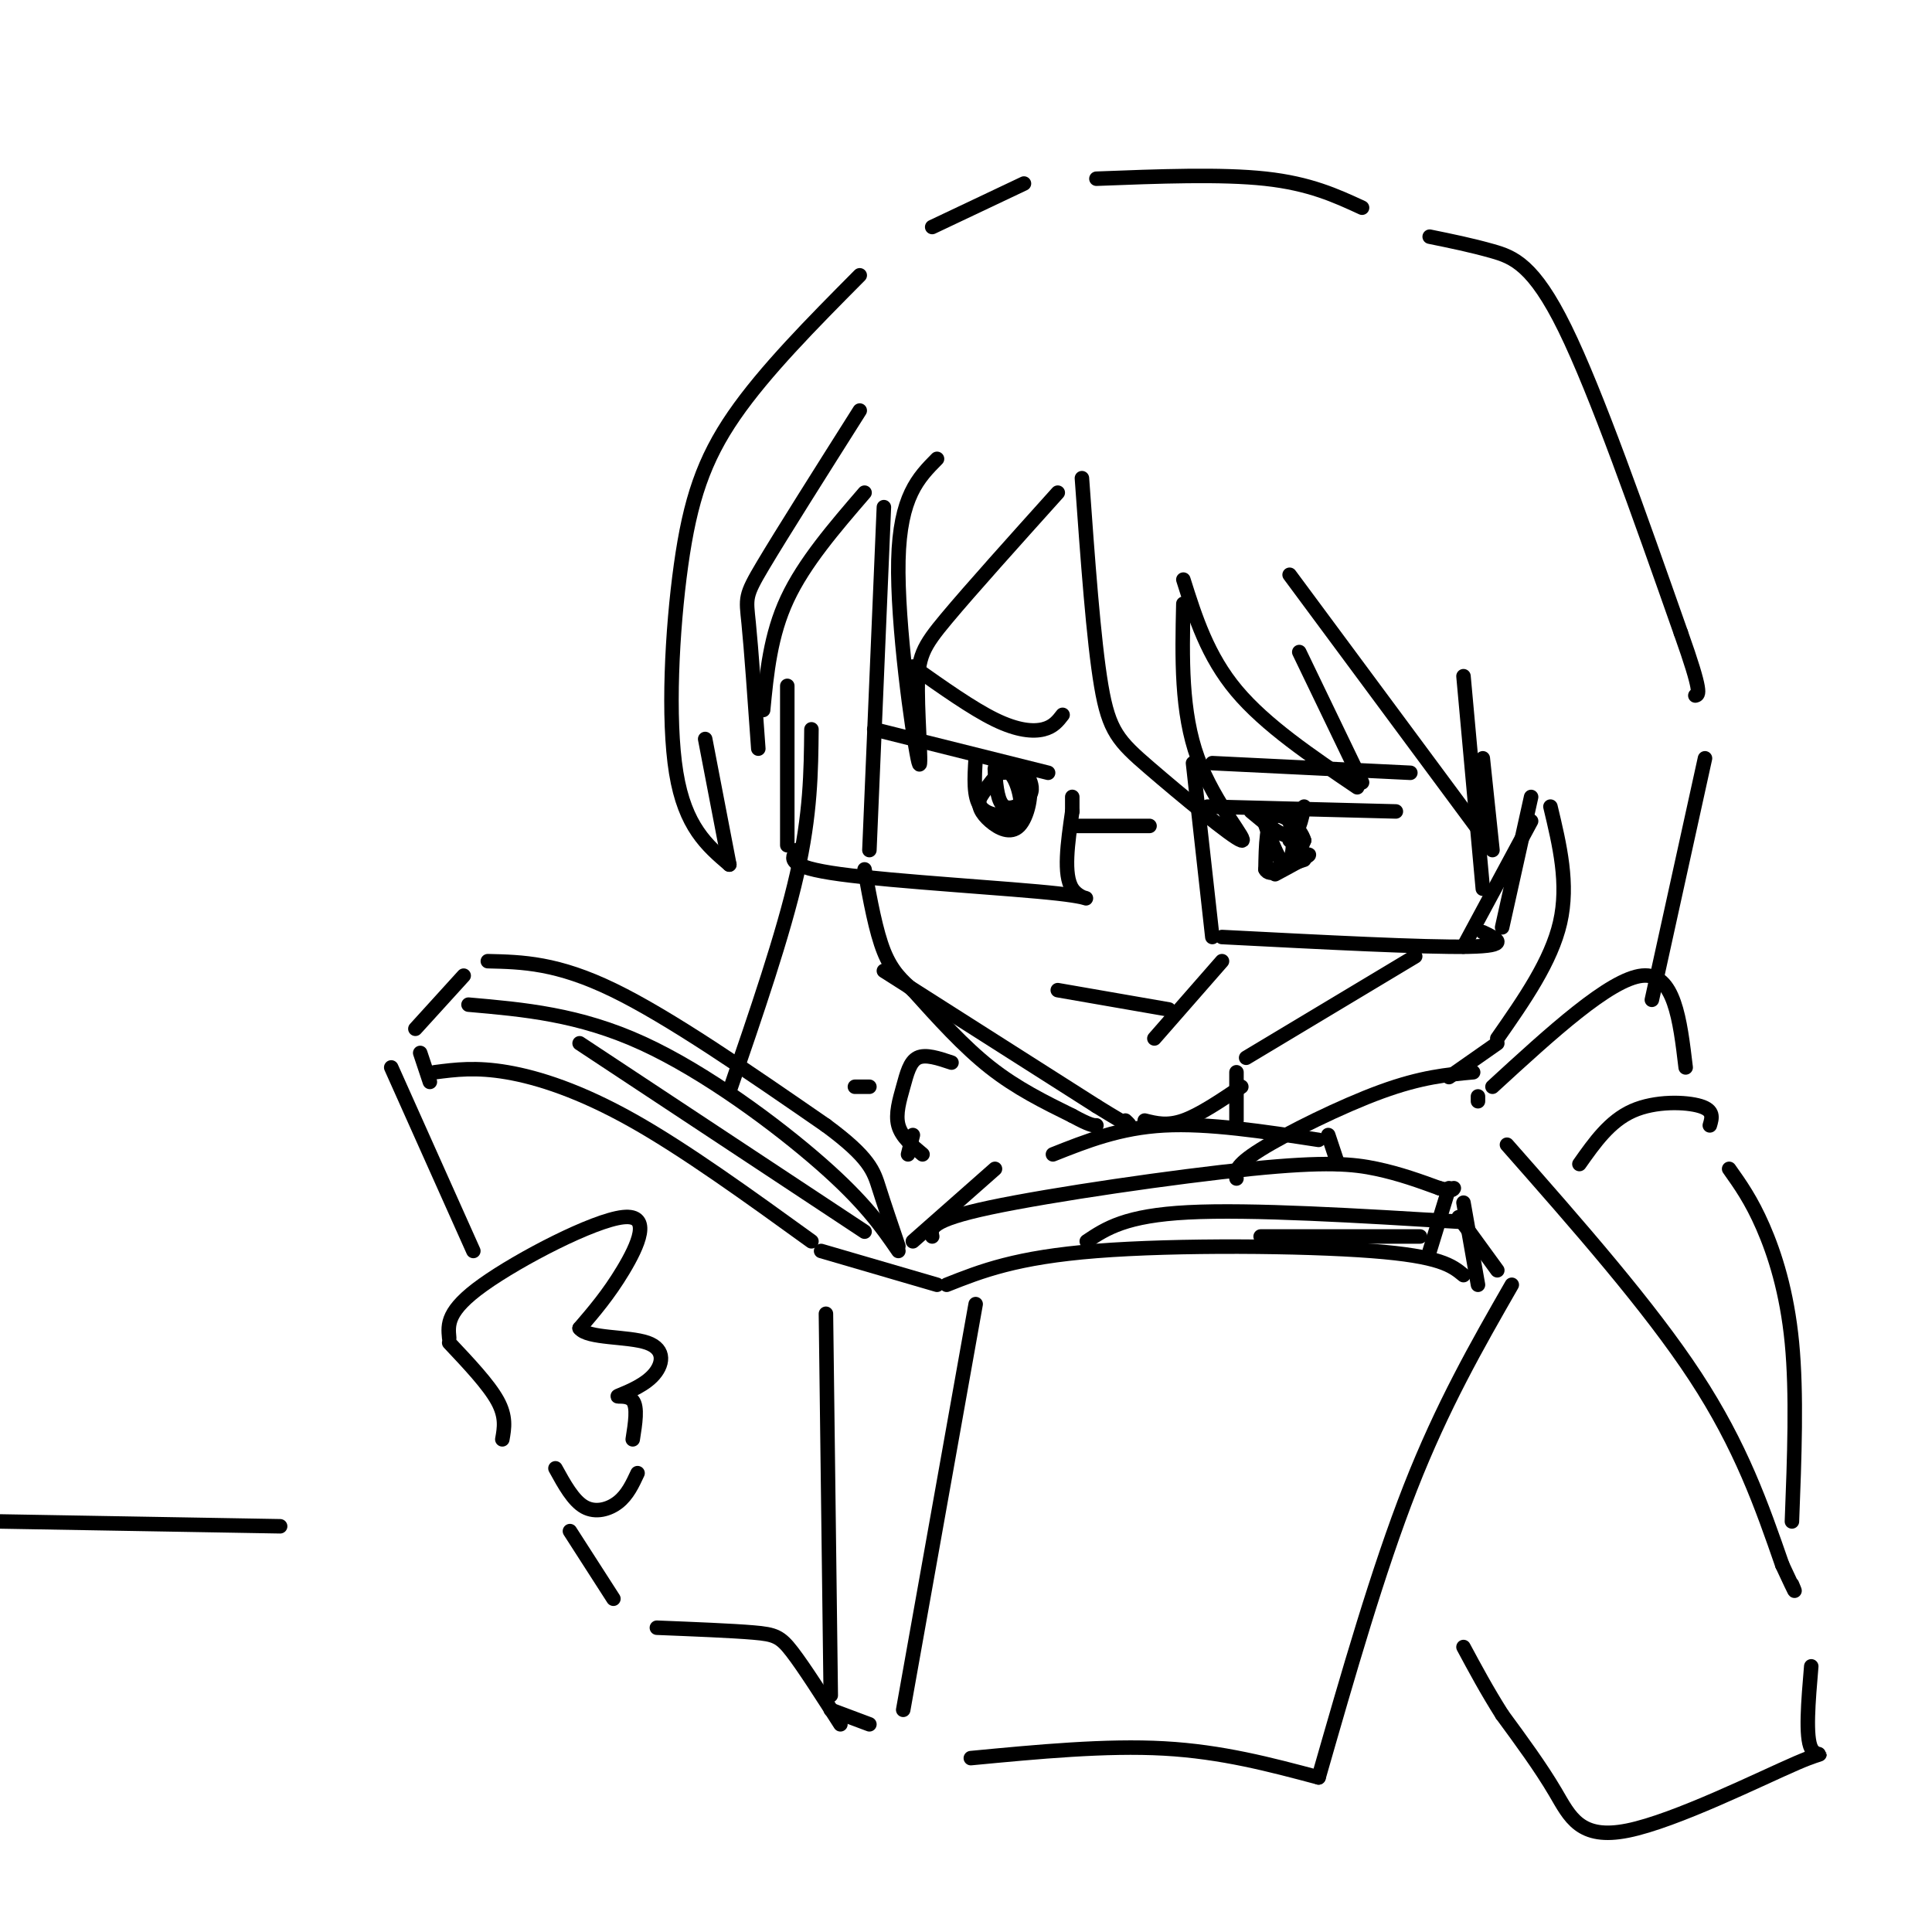 <svg viewBox='0 0 400 400' version='1.1' xmlns='http://www.w3.org/2000/svg' xmlns:xlink='http://www.w3.org/1999/xlink'><g fill='none' stroke='rgb(0,0,0)' stroke-width='3' stroke-linecap='round' stroke-linejoin='round'><path d='M183,105c0.000,0.000 -3.000,71.000 -3,71'/><path d='M179,180c1.167,6.417 2.333,12.833 4,17c1.667,4.167 3.833,6.083 6,8'/><path d='M181,151c0.000,0.000 36.000,9.000 36,9'/><path d='M206,160c0.289,3.089 0.578,6.178 2,7c1.422,0.822 3.978,-0.622 5,-2c1.022,-1.378 0.511,-2.689 0,-4'/><path d='M250,167c0.000,0.000 39.000,1.000 39,1'/><path d='M259,168c3.083,2.583 6.167,5.167 8,5c1.833,-0.167 2.417,-3.083 3,-6'/><path d='M202,157c-0.250,4.000 -0.500,8.000 1,10c1.500,2.000 4.750,2.000 8,2'/><path d='M211,169c1.067,-1.911 -0.267,-7.689 -2,-9c-1.733,-1.311 -3.867,1.844 -6,5'/><path d='M203,165c-0.788,1.708 0.242,3.478 2,5c1.758,1.522 4.242,2.794 6,1c1.758,-1.794 2.788,-6.656 2,-9c-0.788,-2.344 -3.394,-2.172 -6,-2'/><path d='M207,160c-1.167,-0.500 -1.083,-0.750 -1,-1'/><path d='M261,168c1.750,5.000 3.500,10.000 5,11c1.500,1.000 2.750,-2.000 4,-5'/><path d='M270,174c-0.622,-2.378 -4.178,-5.822 -6,-5c-1.822,0.822 -1.911,5.911 -2,11'/><path d='M262,180c0.800,1.622 3.800,0.178 5,-2c1.200,-2.178 0.600,-5.089 0,-8'/><path d='M264,180c2.750,-0.917 5.500,-1.833 6,-2c0.500,-0.167 -1.250,0.417 -3,1'/><path d='M265,179c3.083,-1.167 6.167,-2.333 6,-2c-0.167,0.333 -3.583,2.167 -7,4'/><path d='M267,172c0.000,0.000 0.000,2.000 0,2'/><path d='M189,138c6.156,4.356 12.311,8.711 17,11c4.689,2.289 7.911,2.511 10,2c2.089,-0.511 3.044,-1.756 4,-3'/><path d='M251,158c0.000,0.000 41.000,2.000 41,2'/><path d='M163,142c0.000,0.000 0.000,33.000 0,33'/><path d='M165,176c-1.196,1.726 -2.393,3.452 9,5c11.393,1.548 35.375,2.917 45,4c9.625,1.083 4.893,1.881 3,-1c-1.893,-2.881 -0.946,-9.440 0,-16'/><path d='M222,168c0.000,-3.167 0.000,-3.083 0,-3'/><path d='M222,171c0.000,0.000 16.000,0.000 16,0'/><path d='M247,158c0.000,0.000 4.000,36.000 4,36'/><path d='M253,194c21.000,1.083 42.000,2.167 51,2c9.000,-0.167 6.000,-1.583 3,-3'/><path d='M311,192c0.000,0.000 6.000,-27.000 6,-27'/><path d='M178,85c-8.067,12.756 -16.133,25.511 -20,32c-3.867,6.489 -3.533,6.711 -3,12c0.533,5.289 1.267,15.644 2,26'/><path d='M158,147c0.750,-7.750 1.500,-15.500 5,-23c3.500,-7.500 9.750,-14.750 16,-22'/><path d='M194,95c-3.845,3.887 -7.691,7.774 -8,21c-0.309,13.226 2.917,35.793 4,41c1.083,5.207 0.022,-6.944 0,-14c-0.022,-7.056 0.994,-9.016 6,-15c5.006,-5.984 14.003,-15.992 23,-26'/><path d='M224,99c1.201,16.788 2.402,33.576 4,43c1.598,9.424 3.593,11.485 10,17c6.407,5.515 17.225,14.485 19,15c1.775,0.515 -5.493,-7.424 -9,-17c-3.507,-9.576 -3.254,-20.788 -3,-32'/><path d='M245,120c2.500,7.917 5.000,15.833 11,23c6.000,7.167 15.500,13.583 25,20'/><path d='M282,162c0.000,0.000 -13.000,-27.000 -13,-27'/><path d='M267,119c0.000,0.000 40.000,54.000 40,54'/><path d='M309,176c0.000,0.000 -2.000,-19.000 -2,-19'/><path d='M303,140c0.000,0.000 4.000,44.000 4,44'/><path d='M219,205c0.000,0.000 23.000,4.000 23,4'/><path d='M253,199c0.000,0.000 -14.000,16.000 -14,16'/><path d='M256,232c0.000,0.000 0.000,-10.000 0,-10'/><path d='M258,219c0.000,0.000 35.000,-21.000 35,-21'/><path d='M303,196c0.000,0.000 14.000,-26.000 14,-26'/><path d='M321,167c1.917,8.000 3.833,16.000 2,24c-1.833,8.000 -7.417,16.000 -13,24'/><path d='M310,216c0.000,0.000 -10.000,7.000 -10,7'/><path d='M256,244c-0.244,-1.289 -0.489,-2.578 5,-6c5.489,-3.422 16.711,-8.978 25,-12c8.289,-3.022 13.644,-3.511 19,-4'/><path d='M306,227c0.000,0.000 0.000,1.000 0,1'/><path d='M312,237c14.750,16.750 29.500,33.500 39,48c9.500,14.500 13.750,26.750 18,39'/><path d='M369,324c3.333,7.167 2.667,5.583 2,4'/><path d='M375,345c-0.619,7.308 -1.238,14.616 0,17c1.238,2.384 4.332,-0.155 -3,3c-7.332,3.155 -25.089,12.003 -35,14c-9.911,1.997 -11.974,-2.858 -15,-8c-3.026,-5.142 -7.013,-10.571 -11,-16'/><path d='M311,355c-3.167,-5.000 -5.583,-9.500 -8,-14'/><path d='M104,298c0.417,-2.333 0.833,-4.667 -1,-8c-1.833,-3.333 -5.917,-7.667 -10,-12'/><path d='M93,277c-0.268,-2.810 -0.536,-5.619 7,-11c7.536,-5.381 22.875,-13.333 29,-14c6.125,-0.667 3.036,5.952 0,11c-3.036,5.048 -6.018,8.524 -9,12'/><path d='M120,275c1.591,2.179 10.070,1.625 14,3c3.930,1.375 3.311,4.678 1,7c-2.311,2.322 -6.315,3.664 -7,4c-0.685,0.336 1.947,-0.332 3,1c1.053,1.332 0.526,4.666 0,8'/><path d='M132,305c-1.044,2.244 -2.089,4.489 -4,6c-1.911,1.511 -4.689,2.289 -7,1c-2.311,-1.289 -4.156,-4.644 -6,-8'/><path d='M98,259c0.000,0.000 -17.000,-38.000 -17,-38'/><path d='M90,222c4.267,-0.556 8.533,-1.111 15,0c6.467,1.111 15.133,3.889 26,10c10.867,6.111 23.933,15.556 37,25'/><path d='M170,259c0.000,0.000 24.000,7.000 24,7'/><path d='M196,266c7.178,-2.844 14.356,-5.689 31,-7c16.644,-1.311 42.756,-1.089 57,0c14.244,1.089 16.622,3.044 19,5'/><path d='M313,266c-7.167,12.500 -14.333,25.000 -21,42c-6.667,17.000 -12.833,38.500 -19,60'/><path d='M273,368c-10.000,-2.667 -20.000,-5.333 -32,-6c-12.000,-0.667 -26.000,0.667 -40,2'/><path d='M202,270c0.000,0.000 -15.000,84.000 -15,84'/><path d='M171,272c0.000,0.000 1.000,79.000 1,79'/><path d='M172,354c0.000,0.000 8.000,3.000 8,3'/><path d='M174,357c-3.778,-5.911 -7.556,-11.822 -10,-15c-2.444,-3.178 -3.556,-3.622 -8,-4c-4.444,-0.378 -12.222,-0.689 -20,-1'/><path d='M127,331c0.000,0.000 -9.000,-14.000 -9,-14'/><path d='M89,224c0.000,0.000 -2.000,-6.000 -2,-6'/><path d='M86,213c0.000,0.000 10.000,-11.000 10,-11'/><path d='M101,199c7.167,0.167 14.333,0.333 26,6c11.667,5.667 27.833,16.833 44,28'/><path d='M171,233c9.111,6.711 9.889,9.489 11,13c1.111,3.511 2.556,7.756 4,12'/><path d='M189,257c0.000,0.000 17.000,-15.000 17,-15'/><path d='M218,239c6.917,-2.750 13.833,-5.500 23,-6c9.167,-0.500 20.583,1.250 32,3'/><path d='M193,256c-0.339,-1.655 -0.679,-3.310 12,-6c12.679,-2.690 38.375,-6.417 54,-8c15.625,-1.583 21.179,-1.024 26,0c4.821,1.024 8.911,2.512 13,4'/><path d='M298,246c2.667,0.667 2.833,0.333 3,0'/><path d='M300,246c0.000,0.000 -4.000,13.000 -4,13'/><path d='M275,235c0.000,0.000 2.000,6.000 2,6'/><path d='M303,249c0.000,0.000 3.000,17.000 3,17'/><path d='M225,257c4.000,-2.667 8.000,-5.333 21,-6c13.000,-0.667 35.000,0.667 57,2'/><path d='M261,256c0.000,0.000 33.000,0.000 33,0'/><path d='M302,252c0.000,0.000 8.000,11.000 8,11'/><path d='M186,259c-3.444,-5.000 -6.889,-10.000 -16,-18c-9.111,-8.000 -23.889,-19.000 -37,-25c-13.111,-6.000 -24.556,-7.000 -36,-8'/><path d='M179,255c0.000,0.000 -59.000,-39.000 -59,-39'/><path d='M189,205c5.250,5.833 10.500,11.667 16,16c5.500,4.333 11.250,7.167 17,10'/><path d='M222,231c3.667,2.000 4.333,2.000 5,2'/><path d='M178,57c-9.839,9.917 -19.679,19.833 -26,29c-6.321,9.167 -9.125,17.583 -11,31c-1.875,13.417 -2.821,31.833 -1,43c1.821,11.167 6.411,15.083 11,19'/><path d='M151,179c0.000,0.000 -5.000,-26.000 -5,-26'/><path d='M193,47c0.000,0.000 19.000,-9.000 19,-9'/><path d='M227,37c12.917,-0.500 25.833,-1.000 35,0c9.167,1.000 14.583,3.500 20,6'/><path d='M296,49c4.356,0.889 8.711,1.778 13,3c4.289,1.222 8.511,2.778 15,16c6.489,13.222 15.244,38.111 24,63'/><path d='M348,131c4.500,12.667 3.750,12.833 3,13'/><path d='M353,157c0.000,0.000 -11.000,50.000 -11,50'/><path d='M309,225c12.167,-11.167 24.333,-22.333 31,-23c6.667,-0.667 7.833,9.167 9,19'/><path d='M327,241c3.133,-4.444 6.267,-8.889 11,-11c4.733,-2.111 11.067,-1.889 14,-1c2.933,0.889 2.467,2.444 2,4'/><path d='M358,242c2.289,3.222 4.578,6.444 7,12c2.422,5.556 4.978,13.444 6,24c1.022,10.556 0.511,23.778 0,37'/><path d='M197,220c-2.679,-0.899 -5.357,-1.798 -7,-1c-1.643,0.798 -2.250,3.292 -3,6c-0.750,2.708 -1.643,5.631 -1,8c0.643,2.369 2.821,4.185 5,6'/><path d='M189,235c0.000,0.000 -1.000,4.000 -1,4'/><path d='M180,225c0.000,0.000 -3.000,0.000 -3,0'/><path d='M183,201c0.000,0.000 44.000,28.000 44,28'/><path d='M227,229c8.333,5.167 7.167,4.083 6,3'/><path d='M237,232c2.333,0.583 4.667,1.167 8,0c3.333,-1.167 7.667,-4.083 12,-7'/><path d='M168,151c-0.083,8.750 -0.167,17.500 -3,30c-2.833,12.500 -8.417,28.750 -14,45'/><path d='M0,315c0.000,0.000 58.000,1.000 58,1'/></g>
</svg>